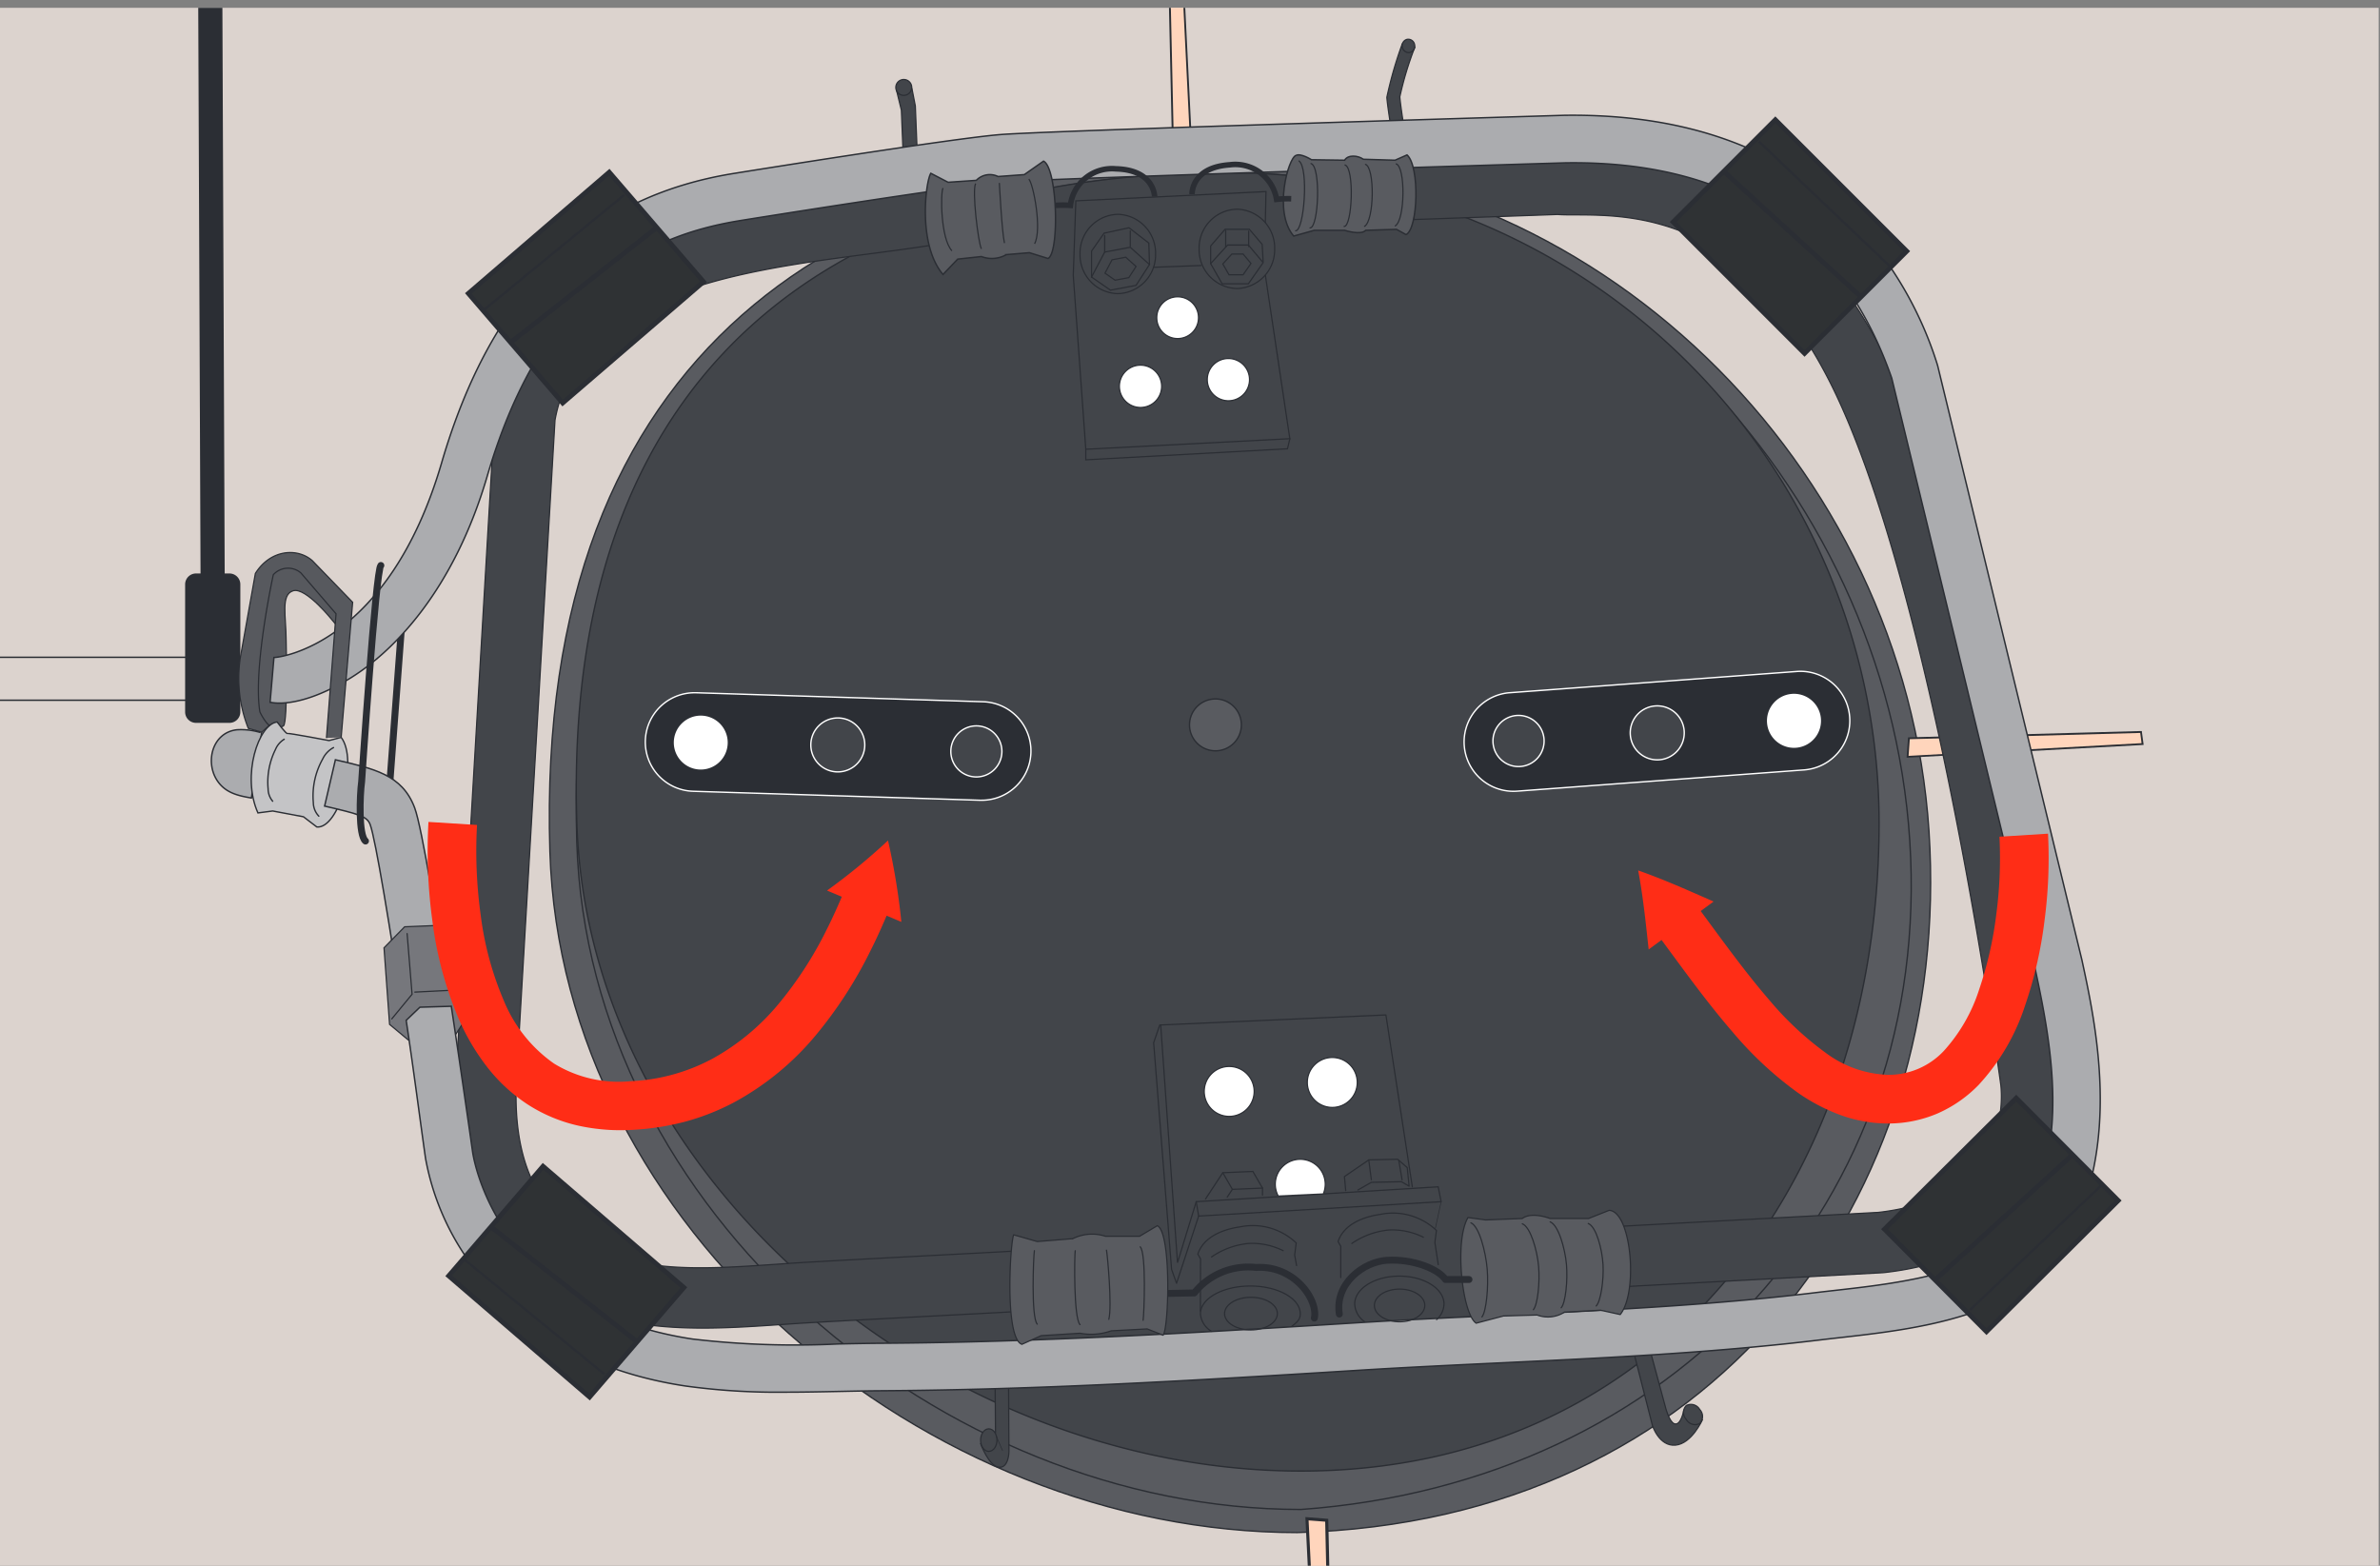 <svg xmlns="http://www.w3.org/2000/svg" xmlns:xlink="http://www.w3.org/1999/xlink" width="228" height="150" viewBox="0 0 228 150">
  <rect x="0" y="0" width="228" height="150" fill="#808080" stroke="none"/>
  <defs>
    <clipPath id="clip-path">
      <rect id="長方形_99" data-name="長方形 99" width="228" height="150" transform="translate(756 2383)" fill="#fff" stroke="#707070" stroke-width="1"/>
    </clipPath>
    <clipPath id="clip-path-2">
      <path id="パス_4031" data-name="パス 4031" d="M381.311-44.495H609.3V-193.748H381.311Z" transform="translate(-381.311 193.748)" fill="none"/>
    </clipPath>
  </defs>
  <g id="マスクグループ_37" data-name="マスクグループ 37" transform="translate(-756 -2383)" clip-path="url(#clip-path)">
    <g id="グループ_4122" data-name="グループ 4122" transform="translate(-19 54.973)">
      <path id="パス_3893" data-name="パス 3893" d="M381.311-44.495H609.3V-193.748H381.311Z" transform="translate(393.572 2522.521)" fill="#dcd3ce"/>
      <g id="グループ_3985" data-name="グループ 3985" transform="translate(774.883 2328.773)" clip-path="url(#clip-path-2)">
        <g id="グループ_3849" data-name="グループ 3849" transform="translate(-19.469 62.223)">
          <path id="パス_3895" data-name="パス 3895" d="M9.271.873H-34.4V-3.24H9.271Z" transform="translate(34.398 3.24)" fill="none" stroke="#2b2e34" stroke-width="0.139"/>
        </g>
        <g id="グループ_3850" data-name="グループ 3850" transform="translate(17.852 54.193)">
          <path id="パス_3896" data-name="パス 3896" d="M.9,3.039H-2.3A1.045,1.045,0,0,1-3.343,1.994V-10.23A1.045,1.045,0,0,1-2.3-11.274H.9A1.044,1.044,0,0,1,1.946-10.23V1.994A1.044,1.044,0,0,1,.9,3.039" transform="translate(3.343 11.274)" fill="#2b2e34"/>
        </g>
        <g id="グループ_3851" data-name="グループ 3851" transform="translate(20.18 -21.068)">
          <path id="パス_3897" data-name="パス 3897" d="M0,0,.317,78.257" fill="none" stroke="#2b2e34" stroke-width="2.314"/>
        </g>
        <g id="グループ_3852" data-name="グループ 3852" transform="translate(52.743 14.508)">
          <path id="パス_3898" data-name="パス 3898" d="M28.059,13.673c2.279,35.1-20.425,66.058-60.523,67.162-35.553,0-70.462-29.114-71.592-65.225C-105.574-33-75.024-50.73-39.47-50.73s65.251,29.3,67.529,64.4" transform="translate(104.11 50.73)" fill="#595b60"/>
        </g>
        <g id="グループ_3853" data-name="グループ 3853" transform="translate(52.743 14.508)">
          <path id="パス_3899" data-name="パス 3899" d="M28.059,13.673c2.279,35.1-20.425,66.058-60.523,67.162-35.553,0-70.462-29.114-71.592-65.225C-105.574-33-75.024-50.73-39.47-50.73S25.781-21.428,28.059,13.673Z" transform="translate(104.11 50.73)" fill="none" stroke="#2b2e34" stroke-width="0.132"/>
        </g>
        <g id="グループ_3854" data-name="グループ 3854" transform="translate(55.319 15.797)">
          <path id="パス_3900" data-name="パス 3900" d="M27.122,13.594C29.331,48,4.673,75.051-31.208,77.627c-34.451,0-68.277-28.539-69.37-63.938C-102.05-33.958-72.651-50.439-38.2-50.439S24.913-20.815,27.122,13.594" transform="translate(100.631 50.439)" fill="#595b60"/>
        </g>
        <g id="グループ_3855" data-name="グループ 3855" transform="translate(55.319 15.797)">
          <path id="パス_3901" data-name="パス 3901" d="M27.122,13.594C29.331,48,4.673,75.051-31.208,77.627c-34.451,0-68.277-28.539-69.37-63.938C-102.05-33.958-72.651-50.439-38.2-50.439S24.913-20.815,27.122,13.594Z" transform="translate(100.631 50.439)" fill="none" stroke="#2b2e34" stroke-width="0.132"/>
        </g>
        <g id="グループ_3856" data-name="グループ 3856" transform="translate(55.319 15.797)">
          <path id="パス_3902" data-name="パス 3902" d="M13,11.758a2.484,2.484,0,1,1,2.484-2.484A2.484,2.484,0,0,1,13,11.758m1.2-55.385c-34.45,0-63.85,16.007-62.378,62.285,1.093,34.382,34.919,62.1,69.37,62.1s55.385-27.7,55.385-62.1A62.331,62.331,0,0,0,14.2-43.627" transform="translate(48.235 43.627)" fill="#42454a"/>
        </g>
        <g id="グループ_3857" data-name="グループ 3857" transform="translate(55.319 15.797)">
          <path id="パス_3903" data-name="パス 3903" d="M13,11.758a2.484,2.484,0,1,1,2.484-2.484A2.484,2.484,0,0,1,13,11.758Zm1.2-55.385c-34.45,0-63.85,16.007-62.378,62.285,1.093,34.382,34.919,62.1,69.37,62.1s55.385-27.7,55.385-62.1A62.331,62.331,0,0,0,14.2-43.627Z" transform="translate(48.235 43.627)" fill="none" stroke="#2b2e34" stroke-width="0.132"/>
        </g>
        <g id="グループ_3858" data-name="グループ 3858" transform="translate(125.323 144.749)">
          <path id="パス_3904" data-name="パス 3904" d="M.367,4.791a.646.646,0,0,1-.645-.614L-1.363-17.778l1.894.146L1.015,4.131a.644.644,0,0,1-.566.655.582.582,0,0,1-.081.005" transform="translate(1.363 17.778)" fill="#ffd5bc"/>
        </g>
        <g id="グループ_3859" data-name="グループ 3859" transform="translate(125.168 144.59)">
          <path id="パス_3905" data-name="パス 3905" d="M0,0,.017.333,1.094,22.121a.791.791,0,0,0,.791.754.864.864,0,0,0,.1-.006.789.789,0,0,0,.694-.8L2.2.435,2.192.169,1.927.149.333.025ZM.31.319,1.9.442l.481,21.63a.5.5,0,0,1-.438.507c-.02,0-.041,0-.062,0a.5.5,0,0,1-.5-.475Z" fill="#2b2e34"/>
        </g>
        <g id="グループ_3860" data-name="グループ 3860" transform="translate(37.431 57.474)">
          <path id="パス_3906" data-name="パス 3906" d="M.274,0-1.015,17.2" transform="translate(1.015)" fill="none" stroke="#2b2e34" stroke-linecap="round" stroke-width="0.661"/>
        </g>
        <g id="グループ_3861" data-name="グループ 3861" transform="translate(20.366 69.144)">
          <path id="パス_3907" data-name="パス 3907" d="M1.025.055l-.993,6.3C-1.3,6.129-2.526,5.844-3.3,4.6-4.406,2.8-3.668.074-1.361-.182A6.487,6.487,0,0,1,.908.083" transform="translate(3.804 0.205)" fill="#abacaf" stroke="#2b2e34" stroke-width="0.139"/>
        </g>
        <g id="グループ_3862" data-name="グループ 3862" transform="translate(24.213 53.211)">
          <path id="パス_3908" data-name="パス 3908" d="M.651,3.307C1.08,2.878.9-4.85.9-4.85c0-2.33-.552-4.415.675-4.784s3.8,2.883,3.8,2.883l.307.368.981-1.412L2.185-12.272l-3.128.43L-2.416-.127l.368,2.882L-.7,3.921Z" transform="translate(2.416 12.272)" fill="#57595e"/>
        </g>
        <g id="グループ_3863" data-name="グループ 3863" transform="translate(24.213 53.211)">
          <path id="パス_3909" data-name="パス 3909" d="M.651,3.307C1.08,2.878.9-4.85.9-4.85c0-2.33-.552-4.415.675-4.784s3.8,2.883,3.8,2.883l.307.368.981-1.412L2.185-12.272l-3.128.43L-2.416-.127l.368,2.882L-.7,3.921Z" transform="translate(2.416 12.272)" fill="none" stroke="#2b2e34" stroke-width="0.116"/>
        </g>
        <g id="グループ_3864" data-name="グループ 3864" transform="translate(182.86 69.379)">
          <path id="パス_3910" data-name="パス 3910" d="M.027.129,22.264-.479,22.415.675-.1,1.9Z" transform="translate(0.1 0.479)" fill="#ffd5bc"/>
        </g>
        <g id="グループ_3865" data-name="グループ 3865" transform="translate(182.765 69.289)">
          <path id="パス_3911" data-name="パス 3911" d="M4.784,0,4.626,0l-22.078.6-.16,0-.011.16-.114,1.595-.014.2.2-.01L4.768,1.338l.189-.011-.024-.188L4.8.159ZM4.63.18l.128.981L-17.563,2.379l.116-1.6Z" transform="translate(17.752)" fill="#2b2e34"/>
        </g>
        <g id="グループ_3866" data-name="グループ 3866" transform="translate(112.017 -8.162)">
          <path id="パス_3912" data-name="パス 3912" d="M.105,4.752l-.5-22.239,1.155-.145L1.879,4.888Z" transform="translate(0.39 17.632)" fill="#ffd5bc"/>
        </g>
        <g id="グループ_3867" data-name="グループ 3867" transform="translate(111.927 -8.261)">
          <path id="パス_3913" data-name="パス 3913" d="M.282,0,.093.024-.889.146l-.157.02,0,.159.49,22.081,0,.16.159.013,1.6.122.2.015-.01-.2L.291.19ZM.116.2l1.1,22.326L-.376,22.4-.866.321Z" transform="translate(1.046)" fill="#2b2e34"/>
        </g>
        <g id="グループ_3868" data-name="グループ 3868" transform="translate(86.01 7.746)">
          <path id="パス_3914" data-name="パス 3914" d="M.146,1.66l-.23-5.75-.46-1.887L.928-6.16,1.251-4.5l.23,5.751Z" transform="translate(0.543 6.16)" fill="#42454a"/>
        </g>
        <g id="グループ_3869" data-name="グループ 3869" transform="translate(86.01 7.746)">
          <path id="パス_3915" data-name="パス 3915" d="M.146,1.66l-.23-5.75-.46-1.887L.928-6.16,1.251-4.5l.23,5.751Z" transform="translate(0.543 6.16)" fill="none" stroke="#2b2e34" stroke-linecap="round" stroke-width="0.116"/>
        </g>
        <g id="グループ_3870" data-name="グループ 3870" transform="translate(132.975 3.468)">
          <path id="パス_3916" data-name="パス 3916" d="M.088,1.729S-.28-.572-.326-1.308A37.7,37.7,0,0,1,1.147-6.414l1.2.322A31.611,31.611,0,0,0,.916-1.354c.047.736.415,3.037.415,3.037Z" transform="translate(0.327 6.414)" fill="#42454a"/>
        </g>
        <g id="グループ_3871" data-name="グループ 3871" transform="translate(132.975 3.468)">
          <path id="パス_3917" data-name="パス 3917" d="M.088,1.729S-.28-.572-.326-1.308A37.7,37.7,0,0,1,1.147-6.414l1.2.322A31.611,31.611,0,0,0,.916-1.354c.047.736.415,3.037.415,3.037Z" transform="translate(0.327 6.414)" fill="none" stroke="#2b2e34" stroke-linecap="round" stroke-width="0.116"/>
        </g>
        <g id="グループ_3872" data-name="グループ 3872" transform="translate(43.763 17.011)">
          <path id="パス_3918" data-name="パス 3918" d="M5.028,23.242c-7.51,0-15.279-1.512-20.273-9.271-2.614-4.061-3.707-9.062-3.345-15.293.028-.467,3.682-62.929,3.682-62.929a3.012,3.012,0,0,1,.038-.32C-12.015-81.2,6.658-83.64,20.291-85.424c1.964-.256,3.842-.5,5.574-.777a2.9,2.9,0,0,1,3.315,2.407,2.9,2.9,0,0,1-2.407,3.315c-1.782.282-3.712.534-5.731.8C8.587-78.05-6.9-76.025-9.134-63.743c-.209,3.558-3.645,62.332-3.673,62.762-.292,5.027.481,8.783,2.434,11.814,4.829,7.5,13.369,6.913,22.415,6.294,1-.069,1.987-.137,2.963-.193,4.57-.262,9.019-.494,12.773-.691,4.115-.215,7.386-.385,9.036-.5a2.9,2.9,0,0,1,.414,5.779c-1.671.119-4.982.293-9.149.51-3.744.2-8.182.428-12.742.689-.953.053-1.921.119-2.894.188-2.364.163-4.874.335-7.413.335" transform="translate(18.657 86.235)" fill="#42454a"/>
        </g>
        <g id="グループ_3873" data-name="グループ 3873" transform="translate(43.763 17.011)">
          <path id="パス_3919" data-name="パス 3919" d="M5.028,23.242c-7.51,0-15.279-1.512-20.273-9.271-2.614-4.061-3.707-9.062-3.345-15.293.028-.467,3.682-62.929,3.682-62.929a3.012,3.012,0,0,1,.038-.32C-12.015-81.2,6.658-83.64,20.291-85.424c1.964-.256,3.842-.5,5.574-.777a2.9,2.9,0,0,1,3.315,2.407,2.9,2.9,0,0,1-2.407,3.315c-1.782.282-3.712.534-5.731.8C8.587-78.05-6.9-76.025-9.134-63.743c-.209,3.558-3.645,62.332-3.673,62.762-.292,5.027.481,8.783,2.434,11.814,4.829,7.5,13.369,6.913,22.415,6.294,1-.069,1.987-.137,2.963-.193,4.57-.262,9.019-.494,12.773-.691,4.115-.215,7.386-.385,9.036-.5a2.9,2.9,0,0,1,.414,5.779c-1.671.119-4.982.293-9.149.51-3.744.2-8.182.428-12.742.689-.953.053-1.921.119-2.894.188C10.077,23.069,7.567,23.242,5.028,23.242Z" transform="translate(18.657 86.235)" fill="none" stroke="#2b2e34" stroke-width="0.116"/>
        </g>
        <g id="グループ_3874" data-name="グループ 3874" transform="translate(156.575 128.408)">
          <path id="パス_3920" data-name="パス 3920" d="M1.406,1.458S.395,3.743-1.17,3.881-3.377,2-3.377,2L-5.218-5.227l1.564-.184L-2.09.384s.338,1.258.8,1.442c.641.256.92-1.289.92-1.289Z" transform="translate(5.218 5.411)" fill="#42454a"/>
        </g>
        <g id="グループ_3875" data-name="グループ 3875" transform="translate(156.575 128.408)">
          <path id="パス_3921" data-name="パス 3921" d="M1.406,1.458S.395,3.743-1.17,3.881-3.377,2-3.377,2L-5.218-5.227l1.564-.184L-2.09.384s.338,1.258.8,1.442c.641.256.92-1.289.92-1.289Z" transform="translate(5.218 5.411)" fill="none" stroke="#2b2e34" stroke-linecap="round" stroke-width="0.116"/>
        </g>
        <g id="グループ_3876" data-name="グループ 3876" transform="translate(161.399 133.78)">
          <path id="パス_3922" data-name="パス 3922" d="M.329.108a.969.969,0,0,1,0,1.339A.968.968,0,0,1-.956,1.063a.967.967,0,0,1,0-1.339A.966.966,0,0,1,.329.108" transform="translate(1.221 0.4)" fill="#42454a"/>
        </g>
        <g id="グループ_3877" data-name="グループ 3877" transform="translate(161.399 133.78)">
          <path id="パス_3923" data-name="パス 3923" d="M.329.108a.969.969,0,0,1,0,1.339A.968.968,0,0,1-.956,1.063a.967.967,0,0,1,0-1.339A.966.966,0,0,1,.329.108Z" transform="translate(1.221 0.4)" fill="none" stroke="#2b2e34" stroke-linecap="round" stroke-width="0.116"/>
        </g>
        <g id="グループ_3878" data-name="グループ 3878" transform="translate(135.374 13.999)">
          <path id="パス_3924" data-name="パス 3924" d="M4.143,23.047l-.311-5.784,25.491-1.376c4.489-.518,7.743-2.054,9.674-4.565a11.2,11.2,0,0,0,2.055-7.578c-.067-.51-6.317-46.919-16.111-66.863C16.808-79.676,5.725-79.646.353-79.674c-.727,0-1.271,0-1.779-.037l-13.744.485-.2-5.79,14.126-.5.2.022c.34.034.811.029,1.4.027H.483c5.586,0,20.011.152,29.657,19.793C40.352-44.878,46.531.995,46.789,2.937a17.043,17.043,0,0,1-3.2,11.917c-2.939,3.821-7.55,6.108-13.7,6.8l-.168.014Z" transform="translate(15.373 85.514)" fill="#42454a"/>
        </g>
        <g id="グループ_3879" data-name="グループ 3879" transform="translate(135.374 13.999)">
          <path id="パス_3925" data-name="パス 3925" d="M4.143,23.047l-.311-5.784,25.491-1.376c4.489-.518,7.743-2.054,9.674-4.565a11.2,11.2,0,0,0,2.055-7.578c-.067-.51-6.317-46.919-16.111-66.863C16.808-79.676,5.725-79.646.353-79.674c-.727,0-1.271,0-1.779-.037l-13.744.485-.2-5.79,14.126-.5.2.022c.34.034.811.029,1.4.027H.483c5.586,0,20.011.152,29.657,19.793C40.352-44.878,46.531.995,46.789,2.937a17.043,17.043,0,0,1-3.2,11.917c-2.939,3.821-7.55,6.108-13.7,6.8l-.168.014Z" transform="translate(15.373 85.514)" fill="none" stroke="#2b2e34" stroke-width="0.116"/>
        </g>
        <g id="グループ_3880" data-name="グループ 3880" transform="translate(94.059 130.478)">
          <path id="パス_3926" data-name="パス 3926" d="M0,1.5S.782,3.666,1.748,3.759s.966-1.518.966-1.518L2.667-5.58,1.38-5.489,1.426.445Z" transform="translate(0 5.58)" fill="#42454a"/>
        </g>
        <g id="グループ_3881" data-name="グループ 3881" transform="translate(94.059 130.478)">
          <path id="パス_3927" data-name="パス 3927" d="M0,1.5S.782,3.666,1.748,3.759s.966-1.518.966-1.518L2.667-5.58,1.38-5.489,1.426.445Z" transform="translate(0 5.58)" fill="none" stroke="#2b2e34" stroke-linecap="round" stroke-width="0.116"/>
        </g>
        <g id="グループ_3882" data-name="グループ 3882" transform="translate(94.059 136.137)">
          <path id="パス_3928" data-name="パス 3928" d="M.332.229c0,.6-.35,1.082-.782,1.082S-1.232.826-1.232.229s.35-1.08.782-1.08S.332-.367.332.229" transform="translate(1.232 0.851)" fill="#42454a"/>
        </g>
        <g id="グループ_3883" data-name="グループ 3883" transform="translate(94.059 136.137)">
          <path id="パス_3929" data-name="パス 3929" d="M.332.229c0,.6-.35,1.082-.782,1.082S-1.232.826-1.232.229s.35-1.08.782-1.08S.332-.367.332.229Z" transform="translate(1.232 0.851)" fill="none" stroke="#2b2e34" stroke-linecap="round" stroke-width="0.116"/>
        </g>
        <g id="グループ_3884" data-name="グループ 3884" transform="translate(24.183 68.422)">
          <path id="パス_3930" data-name="パス 3930" d="M.527,0c-1.779.184-3.435,5.152-1.84,8.71L.1,8.526l2.944.551,1.287.981c2.086.184,3.988-6.378,2.331-8.586L5.5,1.779S1.632,1.042,1.509,1.1.527,0,.527,0" transform="translate(1.957 0)" fill="#c4c4c6"/>
        </g>
        <g id="グループ_3885" data-name="グループ 3885" transform="translate(24.183 68.422)">
          <path id="パス_3931" data-name="パス 3931" d="M.527,0c-1.779.184-3.435,5.152-1.84,8.71L.1,8.526l2.944.551,1.287.981c2.086.184,3.988-6.378,2.331-8.586L5.5,1.779S1.632,1.042,1.509,1.1.527,0,.527,0Z" transform="translate(1.957 0)" fill="none" stroke="#2b2e34" stroke-width="0.132"/>
        </g>
        <g id="グループ_3886" data-name="グループ 3886" transform="translate(30.105 70.875)">
          <path id="パス_3932" data-name="パス 3932" d="M.416,0A2.411,2.411,0,0,0-.614,1.084a7.23,7.23,0,0,0-.9,4.183,1.907,1.907,0,0,0,.524,1.3" transform="translate(1.543)" fill="none" stroke="#2b2e34" stroke-linecap="round" stroke-linejoin="round" stroke-width="0.132"/>
        </g>
        <g id="グループ_3887" data-name="グループ 3887" transform="translate(25.77 70.078)">
          <path id="パス_3933" data-name="パス 3933" d="M.334,0A2.061,2.061,0,0,0-.5.974a7.049,7.049,0,0,0-.707,3.776A1.854,1.854,0,0,0-.771,5.932" transform="translate(1.238)" fill="none" stroke="#2b2e34" stroke-linecap="round" stroke-linejoin="round" stroke-width="0.132"/>
        </g>
        <g id="グループ_3888" data-name="グループ 3888" transform="translate(31.214 72.041)">
          <path id="パス_3934" data-name="パス 3934" d="M1.626,5.357C.265-3.619-1.153-12.3-1.673-13.681c-.293-.785-1.1-1-4.361-1.761L-5-19.878c3.644.851,6.388,1.391,7.592,4.6.71,1.9,2.264,11.518,3.552,20.03" transform="translate(6.034 19.878)" fill="#abacaf" stroke="#2b2e34" stroke-width="0.139"/>
        </g>
        <g id="グループ_3889" data-name="グループ 3889" transform="translate(95.546 136.811)">
          <path id="パス_3935" data-name="パス 3935" d="M0,0,.613,1.41" fill="none" stroke="#2b2e34" stroke-linecap="round" stroke-width="0.066"/>
        </g>
        <g id="グループ_3890" data-name="グループ 3890" transform="translate(36.905 87.871)">
          <path id="パス_3936" data-name="パス 3936" d="M0,.464,1.977-1.55l4.168-.17L7.556-.631l.766,7.145L6.793,8.872,2.333,9.3l-1.8-1.5Z" transform="translate(0 1.72)" fill="#76777c"/>
        </g>
        <g id="グループ_3891" data-name="グループ 3891" transform="translate(36.905 87.871)">
          <path id="パス_3937" data-name="パス 3937" d="M0,.464,1.977-1.55l4.168-.17L7.556-.631l.766,7.145L6.793,8.872,2.333,9.3l-1.8-1.5Z" transform="translate(0 1.72)" fill="none" stroke="#2b2e34" stroke-linecap="round" stroke-width="0.116"/>
        </g>
        <g id="グループ_3892" data-name="グループ 3892" transform="translate(37.649 88.693)">
          <path id="パス_3938" data-name="パス 3938" d="M.312,0,.787,5.811l-1.944,2.36" transform="translate(1.157)" fill="none" stroke="#2b2e34" stroke-linecap="round" stroke-width="0.116"/>
        </g>
        <g id="グループ_3893" data-name="グループ 3893" transform="translate(39.855 88.359)">
          <path id="パス_3939" data-name="パス 3939" d="M0,1.261l3.981-.2L3.326-4.678" transform="translate(0 4.678)" fill="none" stroke="#2b2e34" stroke-linecap="round" stroke-width="0.116"/>
        </g>
        <g id="グループ_3894" data-name="グループ 3894" transform="translate(25.988 10.295)">
          <path id="パス_3940" data-name="パス 3940" d="M3.686,18.122c.872,5.762,1.757,11.939,2.04,13.941.088.628,2.333,15.116,21.079,17.94a84.478,84.478,0,0,0,13.943.47c1.355-.029,2.757-.057,4.112-.066,14.6-.094,29.189-.938,45.373-1.949,4.608-.287,9.3-.509,13.829-.722,9.983-.474,20.306-.961,30.344-2.182.592-.072,1.223-.143,1.885-.217,6.086-.686,15.284-1.719,18.107-6.713,4.151-7.345,2.722-16.21,1.05-23.947L141.68-42.049c-4.833-13.918-15.336-20.863-31.269-20.63-.457.014-49.272,1.473-53.764,1.832-4.457.357-24.824,3.626-25.029,3.659C23.82-55.966,12.81-52.1,7.129-32.669,3.955-21.816-1.838-15.722-6.4-13.066c-4.74,2.756-7.1,2.076-7.272,2.067l.368-4.292c.518.02,10.971-1.234,16.066-18.656C7.568-50.4,16.775-59.47,30.9-61.686c.838-.135,20.743-3.329,25.38-3.7,4.6-.369,52.011-1.786,54.027-1.847,11.569-.159,20.785,3.136,27.409,9.812A35.547,35.547,0,0,1,146-43.5l.081.267,13.814,56.914c1.337,6.185,3.826,17.7-1.531,27.178-3.967,7.019-14.556,8.21-21.563,9-.647.072-1.266.142-1.845.212-10.2,1.242-20.613,1.734-30.678,2.21-4.516.213-9.186.434-13.762.72-16.254,1.014-30.905,1.862-45.626,1.956-1.323.009-2.647.036-4.047.065-1.715.036-3.449.071-5.187.071a64.284,64.284,0,0,1-9.529-.59C14.582,52.767,8.428,46.982,5.3,42.434a24.519,24.519,0,0,1-4.084-9.755c-.54-3.8-1.159-8.635-1.852-13.208L.68,18.213Z" transform="translate(13.676 67.238)" fill="#abacaf"/>
        </g>
        <g id="グループ_3895" data-name="グループ 3895" transform="translate(25.988 10.295)">
          <path id="パス_3941" data-name="パス 3941" d="M3.686,18.122c.872,5.762,1.757,11.939,2.04,13.941.088.628,2.333,15.116,21.079,17.94a84.478,84.478,0,0,0,13.943.47c1.355-.029,2.757-.057,4.112-.066,14.6-.094,29.189-.938,45.373-1.949,4.608-.287,9.3-.509,13.829-.722,9.983-.474,20.306-.961,30.344-2.182.592-.072,1.223-.143,1.885-.217,6.086-.686,15.284-1.719,18.107-6.713,4.151-7.345,2.722-16.21,1.05-23.947L141.68-42.049c-4.833-13.918-15.336-20.863-31.269-20.63-.457.014-49.272,1.473-53.764,1.832-4.457.357-24.824,3.626-25.029,3.659C23.82-55.966,12.81-52.1,7.129-32.669,3.955-21.816-1.838-15.722-6.4-13.066c-4.74,2.756-7.1,2.076-7.272,2.067l.368-4.292c.518.02,10.971-1.234,16.066-18.656C7.568-50.4,16.775-59.47,30.9-61.686c.838-.135,20.743-3.329,25.38-3.7,4.6-.369,52.011-1.786,54.027-1.847,11.569-.159,20.785,3.136,27.409,9.812A35.547,35.547,0,0,1,146-43.5l.081.267,13.814,56.914c1.337,6.185,3.826,17.7-1.531,27.178-3.967,7.019-14.556,8.21-21.563,9-.647.072-1.266.142-1.845.212-10.2,1.242-20.613,1.734-30.678,2.21-4.516.213-9.186.434-13.762.72-16.254,1.014-30.905,1.862-45.626,1.956-1.323.009-2.647.036-4.047.065-1.715.036-3.449.071-5.187.071a64.284,64.284,0,0,1-9.529-.59C14.582,52.767,8.428,46.982,5.3,42.434a24.519,24.519,0,0,1-4.084-9.755c-.54-3.8-1.159-8.635-1.852-13.208L.68,18.213Z" transform="translate(13.676 67.238)" fill="none" stroke="#2b2e34" stroke-width="0.139"/>
        </g>
        <g id="グループ_3896" data-name="グループ 3896" transform="translate(34.618 53.426)">
          <path id="パス_3942" data-name="パス 3942" d="M.421,0c-.491.368-1.84,20.7-1.84,20.7-.185,1.349-.307,5.152.368,5.7" transform="translate(1.564)" fill="none" stroke="#2b2e34" stroke-linecap="round" stroke-width="0.661"/>
        </g>
        <g id="グループ_3897" data-name="グループ 3897" transform="translate(104.685 22.942)">
          <path id="パス_3943" data-name="パス 3943" d="M.788,0-1.665.46-2.923,2.853l1.809,1.257L1.34,3.649,2.627,1.655Z" transform="translate(2.923)" fill="none" stroke="#2b2e34" stroke-linecap="round" stroke-width="0.116"/>
        </g>
        <g id="グループ_3898" data-name="グループ 3898" transform="translate(105.974 23.896)">
          <path id="パス_3944" data-name="パス 3944" d="M.422,0-.892.246l-.674,1.282L-.6,2.2.718,1.955,1.408.887Z" transform="translate(1.566)" fill="none" stroke="#2b2e34" stroke-linecap="round" stroke-width="0.116"/>
        </g>
        <g id="グループ_3899" data-name="グループ 3899" transform="translate(105.943 21.808)">
          <path id="パス_3945" data-name="パス 3945" d="M0,.339V-1.256" transform="translate(0 1.256)" fill="none" stroke="#2b2e34" stroke-linecap="round" stroke-width="0.116"/>
        </g>
        <g id="グループ_3900" data-name="グループ 3900" transform="translate(108.396 21.378)">
          <path id="パス_3946" data-name="パス 3946" d="M0,.313V-1.16" transform="translate(0 1.16)" fill="none" stroke="#2b2e34" stroke-linecap="round" stroke-width="0.116"/>
        </g>
        <g id="グループ_3901" data-name="グループ 3901" transform="translate(104.685 21.072)">
          <path id="パス_3947" data-name="パス 3947" d="M0,1V-1.482L1.2-3.2,3.588-3.72l1.9,1.471L5.55-.193" transform="translate(0 3.72)" fill="none" stroke="#2b2e34" stroke-linecap="round" stroke-width="0.116"/>
        </g>
        <g id="グループ_3902" data-name="グループ 3902" transform="translate(102.938 17.606)">
          <path id="パス_3948" data-name="パス 3948" d="M4.4,5.026-15.146,6.038l-1.2-16.652.245-7.145,18.216-.89-.152,7.391Z" transform="translate(16.342 18.649)" fill="none" stroke="#2b2e34" stroke-linecap="round" stroke-width="0.116"/>
        </g>
        <g id="グループ_3903" data-name="グループ 3903" transform="translate(110.929 27.688)">
          <path id="パス_3949" data-name="パス 3949" d="M.85.425a2,2,0,0,1-2,2,2,2,0,0,1-2-2,2,2,0,0,1,2-2,2,2,0,0,1,2,2" transform="translate(3.153 1.576)" fill="#fff"/>
        </g>
        <g id="グループ_3904" data-name="グループ 3904" transform="translate(110.929 27.688)">
          <path id="パス_3950" data-name="パス 3950" d="M.85.425a2,2,0,0,1-2,2,2,2,0,0,1-2-2,2,2,0,0,1,2-2A2,2,0,0,1,.85.425Z" transform="translate(3.153 1.576)" fill="none" stroke="#2b2e34" stroke-linecap="round" stroke-width="0.116"/>
        </g>
        <g id="グループ_3905" data-name="グループ 3905" transform="translate(107.353 34.242)">
          <path id="パス_3951" data-name="パス 3951" d="M.859.43A2.024,2.024,0,0,1-1.165,2.453,2.024,2.024,0,0,1-3.189.43,2.025,2.025,0,0,1-1.165-1.6,2.026,2.026,0,0,1,.859.43" transform="translate(3.189 1.595)" fill="#fff"/>
        </g>
        <g id="グループ_3906" data-name="グループ 3906" transform="translate(107.353 34.242)">
          <path id="パス_3952" data-name="パス 3952" d="M.859.43A2.024,2.024,0,0,1-1.165,2.453,2.024,2.024,0,0,1-3.189.43,2.025,2.025,0,0,1-1.165-1.6,2.026,2.026,0,0,1,.859.43Z" transform="translate(3.189 1.595)" fill="none" stroke="#2b2e34" stroke-linecap="round" stroke-width="0.116"/>
        </g>
        <g id="グループ_3907" data-name="グループ 3907" transform="translate(115.771 33.6)">
          <path id="パス_3953" data-name="パス 3953" d="M.859.43A2.025,2.025,0,0,1-1.164,2.454,2.026,2.026,0,0,1-3.189.43,2.024,2.024,0,0,1-1.164-1.594,2.024,2.024,0,0,1,.859.43" transform="translate(3.189 1.594)" fill="#fff"/>
        </g>
        <g id="グループ_3908" data-name="グループ 3908" transform="translate(115.771 33.6)">
          <path id="パス_3954" data-name="パス 3954" d="M.859.43A2.025,2.025,0,0,1-1.164,2.454,2.026,2.026,0,0,1-3.189.43,2.024,2.024,0,0,1-1.164-1.594,2.024,2.024,0,0,1,.859.43Z" transform="translate(3.189 1.594)" fill="none" stroke="#2b2e34" stroke-linecap="round" stroke-width="0.116"/>
        </g>
        <g id="グループ_3909" data-name="グループ 3909" transform="translate(104.133 41.281)">
          <path id="パス_3955" data-name="パス 3955" d="M0,.215V1.227L19.321.169l.23-.966" transform="translate(0 0.797)" fill="none" stroke="#2b2e34" stroke-linecap="round" stroke-width="0.116"/>
        </g>
        <g id="グループ_3910" data-name="グループ 3910" transform="translate(88.764 14.692)">
          <path id="パス_3956" data-name="パス 3956" d="M.112.247l1.655.858,2.7-.184A1.8,1.8,0,0,1,6.552.555L9.067.371l1.84-1.289c1.349.675,1.534,8.832.429,9.323L9.557,7.853l-2.208.184a2.811,2.811,0,0,1-2.392.184l-2.27.245L1.277,9.939C-1.177,7.056-.38.984.112.247" transform="translate(0.414 0.918)" fill="#595b60"/>
        </g>
        <g id="グループ_3911" data-name="グループ 3911" transform="translate(88.764 14.692)">
          <path id="パス_3957" data-name="パス 3957" d="M.112.247l1.655.858,2.7-.184A1.8,1.8,0,0,1,6.552.555L9.067.371l1.84-1.289c1.349.675,1.534,8.832.429,9.323L9.557,7.853l-2.208.184a2.811,2.811,0,0,1-2.392.184l-2.27.245L1.277,9.939C-1.177,7.056-.38.984.112.247Z" transform="translate(0.414 0.918)" fill="none" stroke="#2b2e34" stroke-width="0.139"/>
        </g>
        <g id="グループ_3912" data-name="グループ 3912" transform="translate(93.47 16.839)">
          <path id="パス_3958" data-name="パス 3958" d="M.024,0C-.344.613.269,5.7.576,6.256" transform="translate(0.09)" fill="none" stroke="#2b2e34" stroke-width="0.116"/>
        </g>
        <g id="グループ_3913" data-name="グループ 3913" transform="translate(95.853 16.778)">
          <path id="パス_3959" data-name="パス 3959" d="M0,0S.245,4.723.491,5.766" fill="none" stroke="#2b2e34" stroke-width="0.116"/>
        </g>
        <g id="グループ_3914" data-name="グループ 3914" transform="translate(90.324 17.269)">
          <path id="パス_3960" data-name="パス 3960" d="M.028,0C-.217.429-.217,4.846.886,6.011" transform="translate(0.104)" fill="none" stroke="#2b2e34" stroke-width="0.116"/>
        </g>
        <g id="グループ_3915" data-name="グループ 3915" transform="translate(98.675 16.41)">
          <path id="パス_3961" data-name="パス 3961" d="M0,0C.429.429,1.289,4.846.552,6.2" fill="none" stroke="#2b2e34" stroke-width="0.116"/>
        </g>
        <g id="グループ_3916" data-name="グループ 3916" transform="translate(101.25 15.426)">
          <path id="パス_3962" data-name="パス 3962" d="M2.012.567S2.012-2.009-1.7-2.1a4.011,4.011,0,0,0-4.354,3.5,9.759,9.759,0,0,0-1.412,0" transform="translate(7.465 2.104)" fill="none" stroke="#2b2e34" stroke-width="0.53"/>
        </g>
        <g id="グループ_3917" data-name="グループ 3917" transform="translate(123.061 14.091)">
          <path id="パス_3963" data-name="パス 3963" d="M.21,1.651C-1.768-.649-.3-5.892.44-6.077c.46-.23,1.473.415,1.473.415l3.174.046c.322-.552,1.289-.461,1.794-.091l3.037.091,1.15-.507c1.242,1.1,1.058,7.085-.093,7.636l-.92-.505L7.11,1.1c-.46.507-2.024,0-2.024,0h-2.9Z" transform="translate(0.78 6.127)" fill="#595b60"/>
        </g>
        <g id="グループ_3918" data-name="グループ 3918" transform="translate(123.061 14.091)">
          <path id="パス_3964" data-name="パス 3964" d="M.21,1.651C-1.768-.649-.3-5.892.44-6.077c.46-.23,1.473.415,1.473.415l3.174.046c.322-.552,1.289-.461,1.794-.091l3.037.091,1.15-.507c1.242,1.1,1.058,7.085-.093,7.636l-.92-.505L7.11,1.1c-.46.507-2.024,0-2.024,0h-2.9Z" transform="translate(0.78 6.127)" fill="none" stroke="#2b2e34" stroke-width="0.139"/>
        </g>
        <g id="グループ_3919" data-name="グループ 3919" transform="translate(124.237 14.68)">
          <path id="パス_3965" data-name="パス 3965" d="M.069,0c.937.663.5,6.683-.325,6.683" transform="translate(0.256)" fill="none" stroke="#2b2e34" stroke-linecap="round" stroke-width="0.116"/>
        </g>
        <g id="グループ_3920" data-name="グループ 3920" transform="translate(125.617 14.923)">
          <path id="パス_3966" data-name="パス 3966" d="M.019,0C.986.281.756,6.165-.072,6.165" transform="translate(0.072)" fill="none" stroke="#2b2e34" stroke-linecap="round" stroke-width="0.116"/>
        </g>
        <g id="グループ_3921" data-name="グループ 3921" transform="translate(128.883 15.061)">
          <path id="パス_3967" data-name="パス 3967" d="M.018,0c.913.269.7,5.888-.086,5.888" transform="translate(0.068)" fill="none" stroke="#2b2e34" stroke-linecap="round" stroke-width="0.116"/>
        </g>
        <g id="グループ_3922" data-name="グループ 3922" transform="translate(130.838 15.002)">
          <path id="パス_3968" data-name="パス 3968" d="M.019,0c.9.307.853,5.373-.09,5.935" transform="translate(0.071)" fill="none" stroke="#2b2e34" stroke-linecap="round" stroke-width="0.116"/>
        </g>
        <g id="グループ_3923" data-name="グループ 3923" transform="translate(133.782 14.956)">
          <path id="パス_3969" data-name="パス 3969" d="M.019,0c.9.307.853,5.373-.09,5.935" transform="translate(0.071)" fill="none" stroke="#2b2e34" stroke-linecap="round" stroke-width="0.116"/>
        </g>
        <g id="グループ_3924" data-name="グループ 3924" transform="translate(110.666 24.69)">
          <path id="パス_3970" data-name="パス 3970" d="M0,.036,4.508-.133" transform="translate(0 0.133)" fill="none" stroke="#2b2e34" stroke-linecap="round" stroke-width="0.116"/>
        </g>
        <g id="グループ_3925" data-name="グループ 3925" transform="translate(114.714 112.952)">
          <path id="パス_3971" data-name="パス 3971" d="M4.981.3,4.7-1.123-18.48.3l.23,1.38Z" transform="translate(18.48 1.123)" fill="none" stroke="#2b2e34" stroke-linecap="round" stroke-width="0.116"/>
        </g>
        <g id="グループ_3926" data-name="グループ 3926" transform="translate(111.31 97.45)">
          <path id="パス_3972" data-name="パス 3972" d="M.723,3.594-1.071,9.436l-1.61-22.77" transform="translate(2.681 13.334)" fill="none" stroke="#2b2e34" stroke-linecap="round" stroke-width="0.116"/>
        </g>
        <g id="グループ_3927" data-name="グループ 3927" transform="translate(110.635 96.482)">
          <path id="パス_3973" data-name="パス 3973" d="M.915,4.092-1.2,10.532-1.676,9.2-3.394-12.514l.583-1.7,21.667-.966,2.53,16.469" transform="translate(3.394 15.183)" fill="none" stroke="#2b2e34" stroke-linecap="round" stroke-linejoin="round" stroke-width="0.116"/>
        </g>
        <g id="グループ_3928" data-name="グループ 3928" transform="translate(112.092 120.661)">
          <path id="パス_3974" data-name="パス 3974" d="M0,.531,2.437.486a6.615,6.615,0,0,1,5.92-2.439c3.68-.23,5.949,3.1,5.581,4.846" transform="translate(0 1.971)" fill="none" stroke="#2b2e34" stroke-linecap="round" stroke-linejoin="round" stroke-width="0.661"/>
        </g>
        <g id="グループ_3929" data-name="グループ 3929" transform="translate(117.428 123.532)">
          <path id="パス_3975" data-name="パス 3975" d="M1.074.332C1.074,1.2-.058,1.9-1.456,1.9s-2.53-.7-2.53-1.564,1.132-1.564,2.53-1.564S1.074-.531,1.074.332Z" transform="translate(3.986 1.232)" fill="none" stroke="#2b2e34" stroke-linecap="round" stroke-linejoin="round" stroke-width="0.116"/>
        </g>
        <g id="グループ_3930" data-name="グループ 3930" transform="translate(131.78 122.75)">
          <path id="パス_3976" data-name="パス 3976" d="M1.026.332C1.026,1.2-.056,1.9-1.389,1.9S-3.805,1.2-3.805.332s1.082-1.564,2.416-1.564S1.026-.531,1.026.332Z" transform="translate(3.805 1.232)" fill="none" stroke="#2b2e34" stroke-linecap="round" stroke-linejoin="round" stroke-width="0.116"/>
        </g>
        <g id="グループ_3931" data-name="グループ 3931" transform="translate(114.867 116.703)">
          <path id="パス_3977" data-name="パス 3977" d="M.052,1.73l.015-5-.26-.453C.363-5.4,2.26-6.107,3.855-6.332A6.049,6.049,0,0,1,9.232-4.794L9.083-3.637l.184,1.012" transform="translate(0.193 6.418)" fill="none" stroke="#2b2e34" stroke-linecap="round" stroke-width="0.116"/>
        </g>
        <g id="グループ_3932" data-name="グループ 3932" transform="translate(128.3 115.507)">
          <path id="パス_3978" data-name="パス 3978" d="M.055,1.3v-2.99l-.26-.454C.351-3.815,2.248-4.525,3.843-4.75A6.05,6.05,0,0,1,9.22-3.211L9.071-2.055,9.394.06" transform="translate(0.205 4.835)" fill="none" stroke="#2b2e34" stroke-linecap="round" stroke-width="0.116"/>
        </g>
        <g id="グループ_3933" data-name="グループ 3933" transform="translate(116.186 118.373)">
          <path id="パス_3979" data-name="パス 3979" d="M0,.275A7.513,7.513,0,0,1,3.542-1.014a6.707,6.707,0,0,1,3.312.691" transform="translate(0 1.019)" fill="none" stroke="#2b2e34" stroke-linecap="round" stroke-width="0.116"/>
        </g>
        <g id="グループ_3934" data-name="グループ 3934" transform="translate(129.618 117.085)">
          <path id="パス_3980" data-name="パス 3980" d="M0,.275A7.513,7.513,0,0,1,3.542-1.014a6.707,6.707,0,0,1,3.312.691" transform="translate(0 1.019)" fill="none" stroke="#2b2e34" stroke-linecap="round" stroke-width="0.116"/>
        </g>
        <g id="グループ_3935" data-name="グループ 3935" transform="translate(140.059 115.206)">
          <path id="パス_3981" data-name="パス 3981" d="M.313,2.295C-1.021,1.422-1.8-5.571-.469-7.826l1.7.23,3.495-.137c.92-.691,2.669,0,2.669,0h3.68l1.978-.782c2.116.091,2.807,7.82,1.059,9.982l-1.887-.415-3.451.184a2.937,2.937,0,0,1-2.622.277l-3.221.093Z" transform="translate(1.16 8.515)" fill="#595b60"/>
        </g>
        <g id="グループ_3936" data-name="グループ 3936" transform="translate(140.059 115.206)">
          <path id="パス_3982" data-name="パス 3982" d="M.313,2.295C-1.021,1.422-1.8-5.571-.469-7.826l1.7.23,3.495-.137c.92-.691,2.669,0,2.669,0h3.68l1.978-.782c2.116.091,2.807,7.82,1.059,9.982l-1.887-.415-3.451.184a2.937,2.937,0,0,1-2.622.277l-3.221.093Z" transform="translate(1.16 8.515)" fill="none" stroke="#2b2e34" stroke-linecap="round" stroke-width="0.116"/>
        </g>
        <g id="グループ_3937" data-name="グループ 3937" transform="translate(141.027 116.402)">
          <path id="パス_3983" data-name="パス 3983" d="M0,0C.782.322,1.426,2.76,1.564,4.462S1.471,8.51,1.059,9.016" fill="none" stroke="#2b2e34" stroke-linecap="round" stroke-width="0.116"/>
        </g>
        <g id="グループ_3938" data-name="グループ 3938" transform="translate(145.949 116.493)">
          <path id="パス_3984" data-name="パス 3984" d="M0,0C.782.295,1.426,2.521,1.564,4.075s-.093,3.7-.505,4.159" fill="none" stroke="#2b2e34" stroke-linecap="round" stroke-width="0.116"/>
        </g>
        <g id="グループ_3939" data-name="グループ 3939" transform="translate(148.617 116.309)">
          <path id="パス_3985" data-name="パス 3985" d="M0,0C.782.293,1.426,2.52,1.564,4.075s-.091,3.7-.505,4.159" fill="none" stroke="#2b2e34" stroke-linecap="round" stroke-width="0.116"/>
        </g>
        <g id="グループ_3940" data-name="グループ 3940" transform="translate(152.268 116.466)">
          <path id="パス_3986" data-name="パス 3986" d="M0,0C.771.31,1.334,2.46,1.417,3.949S1.192,7.475.762,7.9" fill="none" stroke="#2b2e34" stroke-linecap="round" stroke-width="0.116"/>
        </g>
        <g id="グループ_3941" data-name="グループ 3941" transform="translate(115.113 122.458)">
          <path id="パス_3987" data-name="パス 3987" d="M.234.925a2.131,2.131,0,0,1-1.1-1.7c0-1.468,2.142-2.66,4.784-2.66S8.7-2.241,8.7-.773c0,.559-.3.79-.829,1.217" transform="translate(0.868 3.433)" fill="none" stroke="#2b2e34" stroke-width="0.116"/>
        </g>
        <g id="グループ_3942" data-name="グループ 3942" transform="translate(129.895 121.507)">
          <path id="パス_3988" data-name="パス 3988" d="M.209.932A2.183,2.183,0,0,1-.776-.778c0-1.479,1.914-2.679,4.277-2.679s4.28,1.2,4.28,2.679A2.069,2.069,0,0,1,7.03.737" transform="translate(0.776 3.457)" fill="none" stroke="#2b2e34" stroke-width="0.116"/>
        </g>
        <g id="グループ_3943" data-name="グループ 3943" transform="translate(128.372 119.973)">
          <path id="パス_3989" data-name="パス 3989" d="M.011,1.1c-.46-2.944,2.346-5.015,4.554-5.152,2.578-.161,4.969.873,5.613,1.84h2.255" transform="translate(0.039 4.071)" fill="none" stroke="#2b2e34" stroke-linecap="round" stroke-linejoin="round" stroke-width="0.661"/>
        </g>
        <g id="グループ_3944" data-name="グループ 3944" transform="translate(115.48 101.421)">
          <path id="パス_3990" data-name="パス 3990" d="M1.016.508A2.391,2.391,0,0,1-1.376,2.9,2.392,2.392,0,0,1-3.769.508,2.392,2.392,0,0,1-1.376-1.884,2.391,2.391,0,0,1,1.016.508" transform="translate(3.769 1.884)" fill="#fff"/>
        </g>
        <g id="グループ_3945" data-name="グループ 3945" transform="translate(115.48 101.421)">
          <path id="パス_3991" data-name="パス 3991" d="M1.016.508A2.391,2.391,0,0,1-1.376,2.9,2.392,2.392,0,0,1-3.769.508,2.392,2.392,0,0,1-1.376-1.884,2.391,2.391,0,0,1,1.016.508Z" transform="translate(3.769 1.884)" fill="none" stroke="#2b2e34" stroke-linecap="round" stroke-width="0.116"/>
        </g>
        <g id="グループ_3946" data-name="グループ 3946" transform="translate(125.356 100.562)">
          <path id="パス_3992" data-name="パス 3992" d="M1.016.508A2.391,2.391,0,0,1-1.376,2.9,2.391,2.391,0,0,1-3.768.508,2.391,2.391,0,0,1-1.376-1.884,2.391,2.391,0,0,1,1.016.508" transform="translate(3.768 1.884)" fill="#fff"/>
        </g>
        <g id="グループ_3947" data-name="グループ 3947" transform="translate(125.356 100.562)">
          <path id="パス_3993" data-name="パス 3993" d="M1.016.508A2.391,2.391,0,0,1-1.376,2.9,2.391,2.391,0,0,1-3.768.508,2.391,2.391,0,0,1-1.376-1.884,2.391,2.391,0,0,1,1.016.508Z" transform="translate(3.768 1.884)" fill="none" stroke="#2b2e34" stroke-linecap="round" stroke-width="0.116"/>
        </g>
        <g id="グループ_3948" data-name="グループ 3948" transform="translate(122.288 110.314)">
          <path id="パス_3994" data-name="パス 3994" d="M.054.735A2.386,2.386,0,0,1-.2-.335,2.393,2.393,0,0,1,2.194-2.727,2.393,2.393,0,0,1,4.586-.335a2.371,2.371,0,0,1-.162.867" transform="translate(0.199 2.727)" fill="#fff" stroke="#2b2e34" stroke-linecap="round" stroke-width="0.116"/>
        </g>
        <g id="グループ_3949" data-name="グループ 3949" transform="translate(115.603 111.48)">
          <path id="パス_3995" data-name="パス 3995" d="M0,.56,1.655-1.955l2.883-.122.92,1.595V.192" transform="translate(0 2.077)" fill="none" stroke="#2b2e34" stroke-linecap="round" stroke-linejoin="round" stroke-width="0.116"/>
        </g>
        <g id="グループ_3950" data-name="グループ 3950" transform="translate(117.259 111.602)">
          <path id="パス_3996" data-name="パス 3996" d="M0,0,.92,1.595,3.8,1.473" fill="none" stroke="#2b2e34" stroke-linecap="round" stroke-linejoin="round" stroke-width="0.116"/>
        </g>
        <g id="グループ_3951" data-name="グループ 3951" transform="translate(117.688 113.197)">
          <path id="パス_3997" data-name="パス 3997" d="M.1,0-.387.736" transform="translate(0.387)" fill="none" stroke="#2b2e34" stroke-linecap="round" stroke-linejoin="round" stroke-width="0.116"/>
        </g>
        <g id="グループ_3952" data-name="グループ 3952" transform="translate(128.912 110.314)">
          <path id="パス_3998" data-name="パス 3998" d="M.274.625,1.562-.111,4.444-.172,5.18.257,5-1.522l-.92-.8-2.76.061L-1.015-.664-.892.686" transform="translate(1.015 2.319)" fill="none" stroke="#2b2e34" stroke-linecap="round" stroke-linejoin="round" stroke-width="0.116"/>
        </g>
        <g id="グループ_3953" data-name="グループ 3953" transform="translate(131.244 110.375)">
          <path id="パス_3999" data-name="パス 3999" d="M0,0,.245,1.9" fill="none" stroke="#2b2e34" stroke-linecap="round" stroke-linejoin="round" stroke-width="0.116"/>
        </g>
        <g id="グループ_3954" data-name="グループ 3954" transform="translate(134.119 110.42)">
          <path id="パス_4000" data-name="パス 4000" d="M0,0,.314,1.856" fill="none" stroke="#2b2e34" stroke-linecap="round" stroke-linejoin="round" stroke-width="0.116"/>
        </g>
        <g id="グループ_3955" data-name="グループ 3955" transform="translate(137.622 114.377)">
          <path id="パス_4001" data-name="パス 4001" d="M.117,0-.435,2.561" transform="translate(0.435)" fill="none" stroke="#2b2e34" stroke-linecap="round" stroke-linejoin="round" stroke-width="0.066"/>
        </g>
        <g id="グループ_3956" data-name="グループ 3956" transform="translate(114.312 15.03)">
          <path id="パス_4002" data-name="パス 4002" d="M0,.6S-.108-1.971,3.6-2.219a4.011,4.011,0,0,1,4.5,3.31A9.841,9.841,0,0,1,9.5,1.031" transform="translate(0 2.233)" fill="none" stroke="#2b2e34" stroke-width="0.53"/>
        </g>
        <g id="グループ_3957" data-name="グループ 3957" transform="translate(103.581 19.784)">
          <path id="パス_4003" data-name="パス 4003" d="M1.537.807a3.714,3.714,0,0,1-3.618,3.8A3.714,3.714,0,0,1-5.7.807a3.714,3.714,0,0,1,3.619-3.8A3.714,3.714,0,0,1,1.537.807Z" transform="translate(5.701 2.995)" fill="none" stroke="#2b2e34" stroke-linecap="round" stroke-width="0.116"/>
        </g>
        <g id="グループ_3958" data-name="グループ 3958" transform="translate(114.99 19.293)">
          <path id="パス_4004" data-name="パス 4004" d="M1.537.807a3.714,3.714,0,0,1-3.618,3.8A3.714,3.714,0,0,1-5.7.807a3.714,3.714,0,0,1,3.619-3.8A3.714,3.714,0,0,1,1.537.807" transform="translate(5.701 2.995)" fill="#42454a"/>
        </g>
        <g id="グループ_3959" data-name="グループ 3959" transform="translate(114.99 19.293)">
          <path id="パス_4005" data-name="パス 4005" d="M1.537.807a3.714,3.714,0,0,1-3.618,3.8A3.714,3.714,0,0,1-5.7.807a3.714,3.714,0,0,1,3.619-3.8A3.714,3.714,0,0,1,1.537.807Z" transform="translate(5.701 2.995)" fill="none" stroke="#2b2e34" stroke-width="0.116"/>
        </g>
        <g id="グループ_3960" data-name="グループ 3960" transform="translate(116.094 22.728)">
          <path id="パス_4006" data-name="パス 4006" d="M0,.378,1.625-1.4H3.618L5.03.285,3.618,2.31H1.1Z" transform="translate(0 1.401)" fill="#42454a"/>
        </g>
        <g id="グループ_3961" data-name="グループ 3961" transform="translate(116.094 22.728)">
          <path id="パス_4007" data-name="パス 4007" d="M0,.378,1.625-1.4H3.618L5.03.285,3.618,2.31H1.1Z" transform="translate(0 1.401)" fill="none" stroke="#2b2e34" stroke-width="0.116"/>
        </g>
        <g id="グループ_3962" data-name="グループ 3962" transform="translate(117.259 23.587)">
          <path id="パス_4008" data-name="パス 4008" d="M0,.2.872-.752H1.941L2.7.153,1.941,1.24H.593Z" transform="translate(0 0.752)" fill="none" stroke="#2b2e34" stroke-linecap="round" stroke-width="0.116"/>
        </g>
        <g id="グループ_3963" data-name="グループ 3963" transform="translate(116.094 21.225)">
          <path id="パス_4009" data-name="パス 4009" d="M0,.7V-.989l1.38-1.6H3.711L4.937-1.143,5.03.513" transform="translate(0 2.585)" fill="none" stroke="#2b2e34" stroke-linecap="round" stroke-width="0.116"/>
        </g>
        <g id="グループ_3964" data-name="グループ 3964" transform="translate(22.983 52.188)">
          <path id="パス_4010" data-name="パス 4010" d="M2.084,3.759l1.1-12.941L-.676-13.169c-1.473-1.289-4.048-1.044-5.459,1.226L-7.484-4.4A13.026,13.026,0,0,0-6.81,2.9l1.289.367.736-.674c-.245-.061-.8-.981-.92-1.287C-6.38-2.865-4.417-11.82-4.417-11.82A1.9,1.9,0,0,1-1.78-12L1.593-8.079.674,3.82" transform="translate(7.733 13.947)" fill="#57595e" stroke="#2b2e34" stroke-width="0.116"/>
        </g>
        <g id="グループ_3965" data-name="グループ 3965" transform="translate(96.863 116.678)">
          <path id="パス_4011" data-name="パス 4011" d="M.079.185,2.333.829l3.4-.275A4.16,4.16,0,0,1,8.865.324h3.266l1.7-1.012c1.379.644,1.1,9.935.551,10.487l-1.517-.6-3.451.184a5.756,5.756,0,0,1-2.991.23L2.7,9.845l-1.84.829C-.842,10.076-.244.692.079.185" transform="translate(0.291 0.688)" fill="#595b60"/>
        </g>
        <g id="グループ_3966" data-name="グループ 3966" transform="translate(96.863 116.678)">
          <path id="パス_4012" data-name="パス 4012" d="M.079.185,2.333.829l3.4-.275A4.16,4.16,0,0,1,8.865.324h3.266l1.7-1.012c1.379.644,1.1,9.935.551,10.487l-1.517-.6-3.451.184a5.756,5.756,0,0,1-2.991.23L2.7,9.845l-1.84.829C-.842,10.076-.244.692.079.185Z" transform="translate(0.291 0.688)" fill="none" stroke="#2b2e34" stroke-linecap="round" stroke-width="0.116"/>
        </g>
        <g id="グループ_3967" data-name="グループ 3967" transform="translate(99.09 119.07)">
          <path id="パス_4013" data-name="パス 4013" d="M.026,0C-.066.507-.3,6.44.3,7.038" transform="translate(0.095)" fill="none" stroke="#2b2e34" stroke-linecap="round" stroke-width="0.116"/>
        </g>
        <g id="グループ_3968" data-name="グループ 3968" transform="translate(109.348 118.702)">
          <path id="パス_4014" data-name="パス 4014" d="M.059,1.494C.15.988.381-4.946-.218-5.544" transform="translate(0.218 5.544)" fill="none" stroke="#2b2e34" stroke-linecap="round" stroke-width="0.116"/>
        </g>
        <g id="グループ_3969" data-name="グループ 3969" transform="translate(103.07 119.073)">
          <path id="パス_4015" data-name="パス 4015" d="M.011,0c-.079.508-.154,6.5.46,7.081" transform="translate(0.041)" fill="none" stroke="#2b2e34" stroke-linecap="round" stroke-width="0.116"/>
        </g>
        <g id="グループ_3970" data-name="グループ 3970" transform="translate(106.117 119.023)">
          <path id="パス_4016" data-name="パス 4016" d="M0,0C.1.505.546,5.337.225,6.624" fill="none" stroke="#2b2e34" stroke-linecap="round" stroke-width="0.116"/>
        </g>
        <g id="グループ_3971" data-name="グループ 3971" transform="translate(85.94 6.872)">
          <path id="パス_4017" data-name="パス 4017" d="M.322.161A.76.76,0,0,1-.437.92.76.76,0,0,1-1.2.161.76.76,0,0,1-.437-.6.76.76,0,0,1,.322.161" transform="translate(1.196 0.598)" fill="#42454a"/>
        </g>
        <g id="グループ_3972" data-name="グループ 3972" transform="translate(85.94 6.872)">
          <path id="パス_4018" data-name="パス 4018" d="M.322.161A.76.76,0,0,1-.437.92.76.76,0,0,1-1.2.161.76.76,0,0,1-.437-.6.76.76,0,0,1,.322.161Z" transform="translate(1.196 0.598)" fill="none" stroke="#2b2e34" stroke-linecap="round" stroke-width="0.116"/>
        </g>
        <g id="グループ_3973" data-name="グループ 3973" transform="translate(134.447 3.01)">
          <path id="パス_4019" data-name="パス 4019" d="M.252.112A.623.623,0,0,1-.214.858.621.621,0,0,1-.922.338.622.622,0,0,1-.456-.407.622.622,0,0,1,.252.112" transform="translate(0.935 0.417)" fill="#42454a"/>
        </g>
        <g id="グループ_3974" data-name="グループ 3974" transform="translate(134.447 3.01)">
          <path id="パス_4020" data-name="パス 4020" d="M.252.112A.623.623,0,0,1-.214.858.621.621,0,0,1-.922.338.622.622,0,0,1-.456-.407.622.622,0,0,1,.252.112Z" transform="translate(0.935 0.417)" fill="none" stroke="#2b2e34" stroke-linecap="round" stroke-width="0.116"/>
        </g>
        <g id="グループ_3975" data-name="グループ 3975" transform="translate(140.357 63.57)">
          <path id="パス_4021" data-name="パス 4021" d="M1.059.9A2.45,2.45,0,1,1-1.136,3.58,2.45,2.45,0,0,1,1.059.9M14.335-.015a2.587,2.587,0,1,1-2.318,2.83,2.586,2.586,0,0,1,2.318-2.83M1.148,8.145,28.637,6.11c.041,0,.081-.006.122-.011a4.728,4.728,0,0,0-.821-9.42L.45-1.286l-.122.01a4.729,4.729,0,0,0,.82,9.421" transform="translate(3.93 3.334)" fill="#2b2e34"/>
        </g>
        <g id="グループ_3976" data-name="グループ 3976" transform="translate(140.357 63.57)">
          <path id="パス_4022" data-name="パス 4022" d="M1.059.9A2.45,2.45,0,1,1-1.136,3.58,2.45,2.45,0,0,1,1.059.9ZM14.335-.015a2.587,2.587,0,1,1-2.318,2.83A2.586,2.586,0,0,1,14.335-.015ZM1.148,8.145,28.637,6.11c.041,0,.081-.006.122-.011a4.728,4.728,0,0,0-.821-9.42L.45-1.286l-.122.01a4.729,4.729,0,0,0,.82,9.421Z" transform="translate(3.93 3.334)" fill="none" stroke="#fff" stroke-width="0.132"/>
        </g>
        <g id="グループ_3977" data-name="グループ 3977" transform="translate(169.389 65.721)">
          <path id="パス_4023" data-name="パス 4023" d="M1.1.495A2.587,2.587,0,0,1-1.221,3.326,2.588,2.588,0,0,1-4.052,1.008,2.588,2.588,0,0,1-1.734-1.823,2.587,2.587,0,0,1,1.1.495" transform="translate(4.065 1.836)" fill="#fff"/>
        </g>
        <g id="グループ_3978" data-name="グループ 3978" transform="translate(61.934 65.618)">
          <path id="パス_4024" data-name="パス 4024" d="M6.73,1.713A2.445,2.445,0,0,1,4.3-.748,2.446,2.446,0,0,1,6.759-3.18,2.448,2.448,0,0,1,9.192-.718,2.448,2.448,0,0,1,6.73,1.713M-6.545,1.229a2.582,2.582,0,0,1-2.567-2.6,2.584,2.584,0,0,1,2.6-2.567,2.582,2.582,0,0,1,2.567,2.6,2.583,2.583,0,0,1-2.6,2.568M7.4-5.49l-27.5-.863h-.122a4.72,4.72,0,0,0-4.744,4.572A4.721,4.721,0,0,0-20.4,3.084l27.5.862c.041,0,.081,0,.122,0A4.72,4.72,0,0,0,11.972-.623,4.72,4.72,0,0,0,7.4-5.49" transform="translate(24.971 6.355)" fill="#2b2e34"/>
        </g>
        <g id="グループ_3979" data-name="グループ 3979" transform="translate(61.934 65.618)">
          <path id="パス_4025" data-name="パス 4025" d="M6.73,1.713A2.445,2.445,0,0,1,4.3-.748,2.446,2.446,0,0,1,6.759-3.18,2.448,2.448,0,0,1,9.192-.718,2.448,2.448,0,0,1,6.73,1.713ZM-6.545,1.229a2.582,2.582,0,0,1-2.567-2.6,2.584,2.584,0,0,1,2.6-2.567,2.582,2.582,0,0,1,2.567,2.6A2.583,2.583,0,0,1-6.545,1.229ZM7.4-5.49l-27.5-.863h-.122a4.72,4.72,0,0,0-4.744,4.572A4.721,4.721,0,0,0-20.4,3.084l27.5.862c.041,0,.081,0,.122,0A4.72,4.72,0,0,0,11.972-.623,4.72,4.72,0,0,0,7.4-5.49Z" transform="translate(24.971 6.355)" fill="none" stroke="#fff" stroke-width="0.132"/>
        </g>
        <g id="グループ_3980" data-name="グループ 3980" transform="translate(64.667 67.809)">
          <path id="パス_4026" data-name="パス 4026" d="M0,.545a2.582,2.582,0,1,1,2.567,2.6A2.582,2.582,0,0,1,0,.545" transform="translate(0 2.022)" fill="#fff"/>
        </g>
        <g id="グループ_3981" data-name="グループ 3981" transform="translate(41.083 77.994)">
          <path id="パス_4027" data-name="パス 4027" d="M.017,0A49.351,49.351,0,0,0,.408,9.6a34.936,34.936,0,0,0,2.58,9.435,21.375,21.375,0,0,0,2.616,4.4,16.046,16.046,0,0,0,3.9,3.619,14.976,14.976,0,0,0,4.965,2.066,18.884,18.884,0,0,0,5.176.375,24.711,24.711,0,0,0,5-.79,22.415,22.415,0,0,0,4.725-1.881,26.691,26.691,0,0,0,7.7-6.325,40.923,40.923,0,0,0,5.276-8.126c.361-.712.7-1.435,1.024-2.159l.366-.834.171-.4,1.413.6A63.481,63.481,0,0,0,44.04,1.782,59.617,59.617,0,0,1,38.2,6.575l1.414.594-.157.372-.338.767c-.3.666-.607,1.327-.936,1.974a36.185,36.185,0,0,1-4.659,7.194,22.012,22.012,0,0,1-6.346,5.233,18.33,18.33,0,0,1-7.78,2.132,11.872,11.872,0,0,1-7.356-1.694,13.673,13.673,0,0,1-4.808-6.029A30.332,30.332,0,0,1,5.024,8.953,44.867,44.867,0,0,1,4.67.292Z" transform="translate(0.063)" fill="#ff2d16"/>
        </g>
        <g id="グループ_3982" data-name="グループ 3982" transform="translate(157.055 79.12)">
          <path id="パス_4028" data-name="パス 4028" d="M7.347.062a41.267,41.267,0,0,1-.3,7.417,35.586,35.586,0,0,1-1.633,7.184,16.012,16.012,0,0,1-3.383,5.906,7.255,7.255,0,0,1-5.37,2.305,10.572,10.572,0,0,1-5.995-2.135,30.2,30.2,0,0,1-5.313-4.968c-1.648-1.9-3.2-3.949-4.752-6.043l-1.874-2.545,1.234-.91c-2.37-1.044-4.791-2.126-7.224-2.98.475,2.531.727,5.025,1.005,7.569l1.234-.91,1.876,2.547c1.572,2.125,3.193,4.266,4.984,6.332a34.569,34.569,0,0,0,6.179,5.742,17.859,17.859,0,0,0,3.988,2.111,13.447,13.447,0,0,0,4.653.852,12,12,0,0,0,4.757-.96,12.429,12.429,0,0,0,3.949-2.747,20.546,20.546,0,0,0,4.447-7.616,40.235,40.235,0,0,0,1.86-8.144A45.8,45.8,0,0,0,12-.23Z" transform="translate(27.259 0.23)" fill="#ff2d16"/>
        </g>
        <g id="グループ_3983" data-name="グループ 3983" transform="translate(117.536 21.327)">
          <path id="パス_4029" data-name="パス 4029" d="M0,.339V-1.256" transform="translate(0 1.256)" fill="none" stroke="#2b2e34" stroke-linecap="round" stroke-width="0.116"/>
        </g>
        <g id="グループ_3984" data-name="グループ 3984" transform="translate(119.738 21.4)">
          <path id="パス_4030" data-name="パス 4030" d="M0,.313V-1.16" transform="translate(0 1.16)" fill="none" stroke="#2b2e34" stroke-linecap="round" stroke-width="0.116"/>
        </g>
      </g>
      <g id="グループ_3986" data-name="グループ 3986" transform="translate(935.285 2339.504)">
        <path id="パス_4032" data-name="パス 4032" d="M2.672,4.75-9.914-7.836l9.789-9.789L12.461-5.039Z" transform="translate(9.914 17.625)" fill="#2f3234"/>
      </g>
      <g id="グループ_3987" data-name="グループ 3987" transform="translate(935.285 2339.504)">
        <path id="パス_4033" data-name="パス 4033" d="M2.672,4.75-9.914-7.836l9.789-9.789L12.461-5.039Z" transform="translate(9.914 17.625)" fill="none" stroke="#2b2e34" stroke-width="0.463"/>
      </g>
      <g id="グループ_3988" data-name="グループ 3988" transform="translate(943.496 2341.58)">
        <path id="パス_4034" data-name="パス 4034" d="M0,0,12.625,12.029" fill="none" stroke="#2b2e34" stroke-width="0.231"/>
      </g>
      <g id="グループ_3989" data-name="グループ 3989" transform="translate(940.122 2344.435)">
        <path id="パス_4035" data-name="パス 4035" d="M0,0,13.148,12.024" fill="none" stroke="#2b2e34" stroke-width="0.463"/>
      </g>
      <g id="グループ_3990" data-name="グループ 3990" transform="translate(819.873 2344.527)">
        <path id="パス_4036" data-name="パス 4036" d="M1.917,4.693,15.408-6.918,6.377-17.412-7.114-5.8Z" transform="translate(7.114 17.412)" fill="#2f3234"/>
      </g>
      <g id="グループ_3991" data-name="グループ 3991" transform="translate(819.873 2344.527)">
        <path id="パス_4037" data-name="パス 4037" d="M1.917,4.693,15.408-6.918,6.377-17.412-7.114-5.8Z" transform="translate(7.114 17.412)" fill="none" stroke="#2b2e34" stroke-width="0.463"/>
      </g>
      <g id="グループ_3992" data-name="グループ 3992" transform="translate(821.295 2346.716)">
        <path id="パス_4038" data-name="パス 4038" d="M2.864,0-10.625,11.052" transform="translate(10.625)" fill="none" stroke="#2b2e34" stroke-width="0.231"/>
      </g>
      <g id="グループ_3993" data-name="グループ 3993" transform="translate(823.924 2349.815)">
        <path id="パス_4039" data-name="パス 4039" d="M2.974,0l-14.01,11.009" transform="translate(11.036)" fill="none" stroke="#2b2e34" stroke-width="0.463"/>
      </g>
      <g id="グループ_3994" data-name="グループ 3994" transform="translate(817.989 2439.762)">
        <path id="パス_4040" data-name="パス 4040" d="M1.917,0,15.408,11.611,6.377,22.1-7.114,10.493Z" transform="translate(7.114)" fill="#2f3234"/>
      </g>
      <g id="グループ_3995" data-name="グループ 3995" transform="translate(817.989 2439.762)">
        <path id="パス_4041" data-name="パス 4041" d="M1.917,0,15.408,11.611,6.377,22.1-7.114,10.493Z" transform="translate(7.114)" fill="none" stroke="#2b2e34" stroke-width="0.463"/>
      </g>
      <g id="グループ_3996" data-name="グループ 3996" transform="translate(819.411 2448.625)">
        <path id="パス_4042" data-name="パス 4042" d="M2.864,2.346-10.625-8.706" transform="translate(10.625 8.706)" fill="none" stroke="#2b2e34" stroke-width="0.231"/>
      </g>
      <g id="グループ_3997" data-name="グループ 3997" transform="translate(822.041 2445.57)">
        <path id="パス_4043" data-name="パス 4043" d="M2.974,2.337-11.036-8.672" transform="translate(11.036 8.672)" fill="none" stroke="#2b2e34" stroke-width="0.463"/>
      </g>
      <g id="グループ_3998" data-name="グループ 3998" transform="translate(955.535 2433.227)">
        <path id="パス_4044" data-name="パス 4044" d="M2.678,0-9.938,12.557l9.766,9.812L12.445,9.813Z" transform="translate(9.938)" fill="#2f3234"/>
      </g>
      <g id="グループ_3999" data-name="グループ 3999" transform="translate(955.535 2433.227)">
        <path id="パス_4045" data-name="パス 4045" d="M2.678,0-9.938,12.557l9.766,9.812L12.445,9.813Z" transform="translate(9.938)" fill="none" stroke="#2b2e34" stroke-width="0.463"/>
      </g>
      <g id="グループ_4000" data-name="グループ 4000" transform="translate(963.728 2441.518)">
        <path id="パス_4046" data-name="パス 4046" d="M0,2.547l12.653-12" transform="translate(0 9.451)" fill="none" stroke="#2b2e34" stroke-width="0.231"/>
      </g>
      <g id="グループ_4001" data-name="グループ 4001" transform="translate(960.361 2438.659)">
        <path id="パス_4047" data-name="パス 4047" d="M0,2.546,13.178-9.447" transform="translate(0 9.447)" fill="none" stroke="#2b2e34" stroke-width="0.463"/>
      </g>
    </g>
  </g>
</svg>
